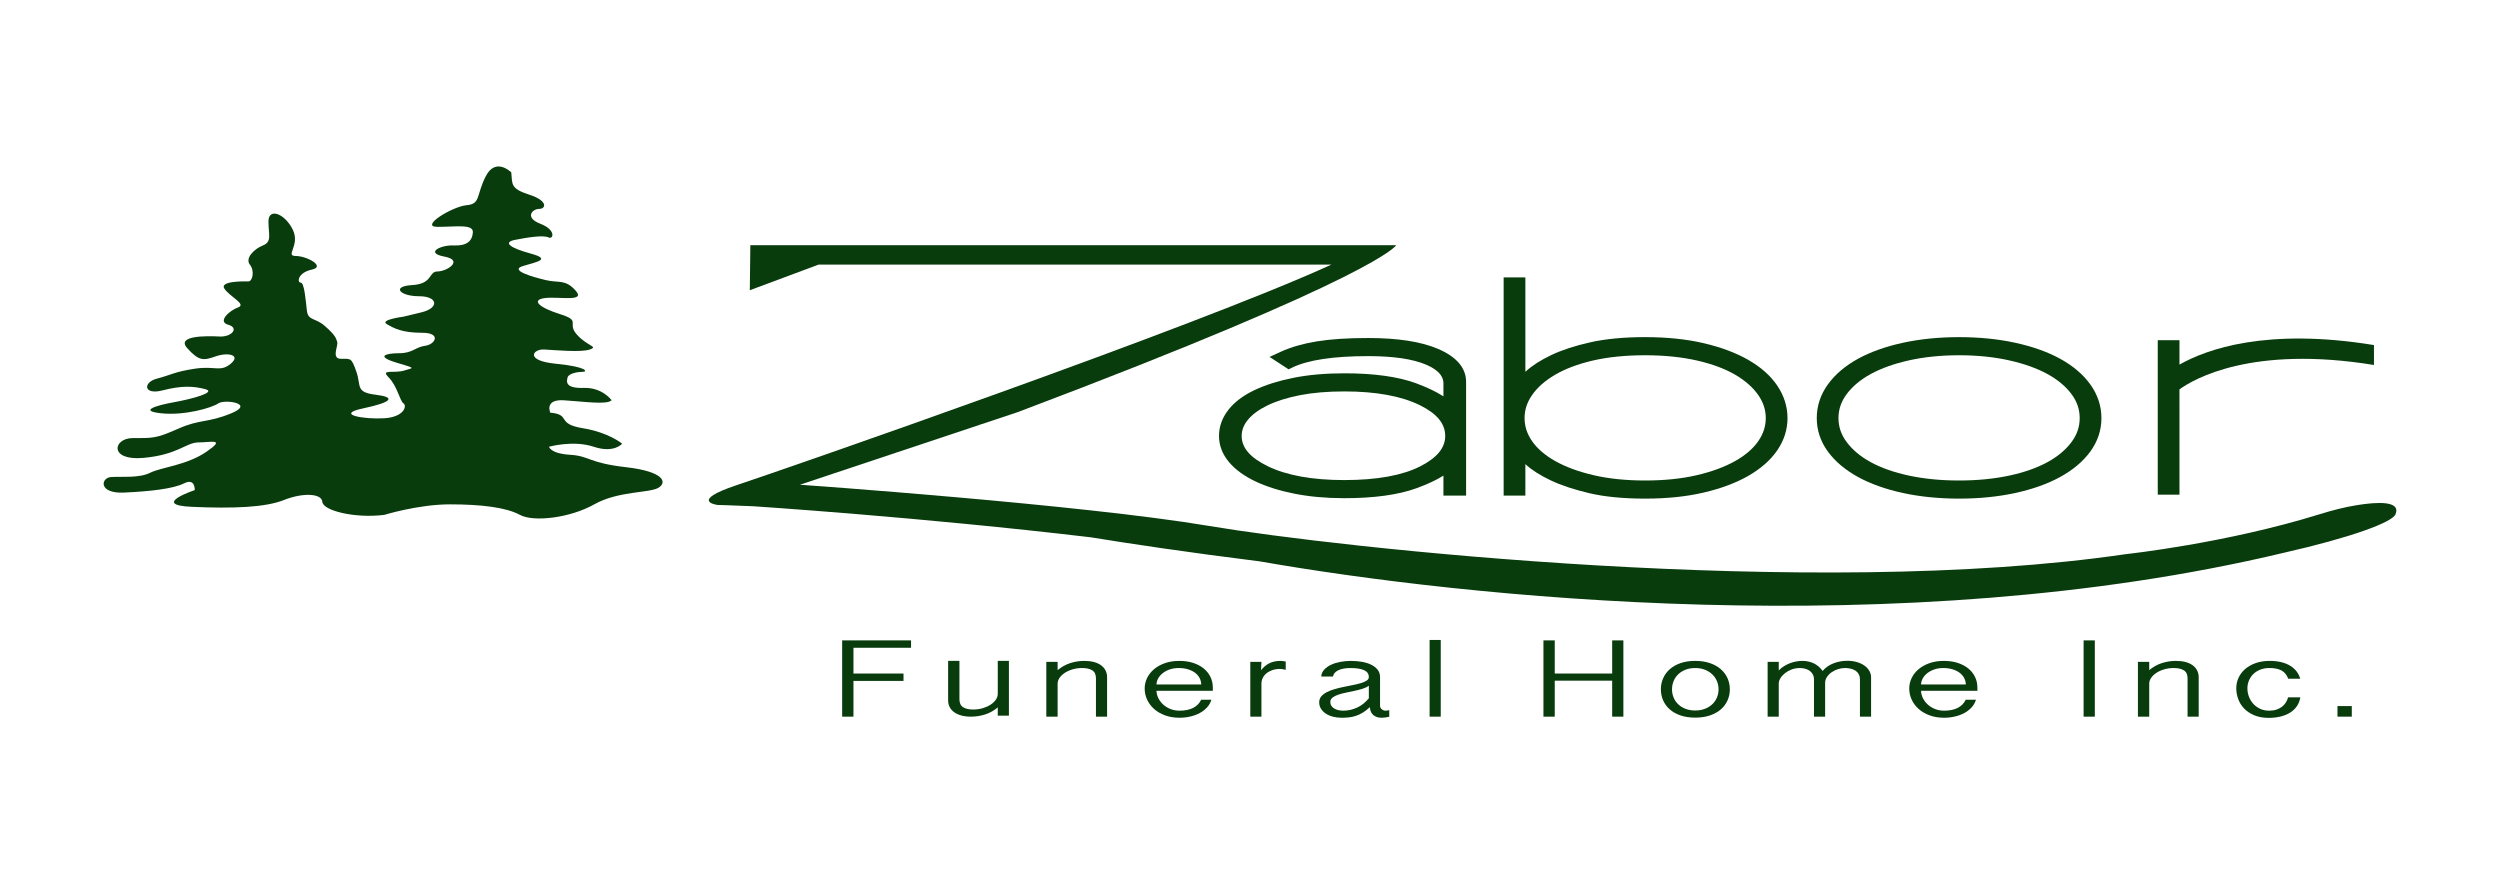 <svg xmlns="http://www.w3.org/2000/svg" xmlns:xlink="http://www.w3.org/1999/xlink" id="Layer_1" x="0px" y="0px" viewBox="0 0 7799.72 2758.96" style="enable-background:new 0 0 7799.72 2758.96;" xml:space="preserve"><style type="text/css">	.st0{fill:#093C0D;}</style><g>	<path class="st0" d="M1952.6,1457.52c-117.88-13.52-112.08-34.78-173.92-38.65c-61.84-3.86-65.7-25.12-65.7-25.12  s75.36-21.26,139.13,0c63.77,21.26,88.89-9.45,88.89-9.45s-40.58-35-123.67-48.52c-83.09-13.53-34.78-42.51-100.48-48.31  c0,0-19.32-42.51,42.51-38.65c61.84,3.86,135.27,14.96,148.79-0.25c0,0-28.99-40.33-86.96-38.4  c-57.97,1.93-54.11-19.32-50.24-32.85c3.86-13.52,34.78-17.39,48.31-17.39s13.53-15.46-85.02-25.12  c-98.55-9.66-71.5-46.38-36.72-44.44c34.78,1.93,115.94,9.52,143-0.07c27.05-9.59-7.73-9.59-40.58-46.3  c-32.85-36.71,15.46-42.51-52.18-63.77c-67.63-21.26-90.82-44.45-48.31-50.24c42.51-5.8,129.47,13.53,96.62-23.19  c-32.85-36.72-52.17-23.19-92.75-32.85c-40.58-9.66-117.32-30.92-70.26-44.45c47.07-13.52,85.71-21.26,21.95-38.65  c-63.77-17.39-86.96-34.78-48.31-42.51c38.65-7.73,88.89-15.46,104.35-7.73c15.46,7.73,25.12-23.19-25.12-42.51  c-50.24-19.33-25.12-46.38-3.87-46.38c21.26,0,28.99-25.12-30.92-44.44c-59.9-19.32-52.17-32.85-56.04-69.57  c0,0-48.31-48.31-79.23,11.59c-30.92,59.91-15.46,86.96-59.9,90.82c-44.45,3.87-148.79,67.63-90.82,67.63  c57.97,0,112.08-9.66,110.15,17.39c-1.93,27.05-19.32,42.51-59.91,40.58c-40.58-1.93-90.82,23.19-28.99,34.78  c61.84,11.6,7.73,46.38-21.26,46.38c-28.99,0-13.53,38.65-79.23,42.51c-65.7,3.86-38.65,34.78,21.26,34.78  c59.9,0,63.77,36.72,7.73,50.24c-56.04,13.53-56.04,13.53-56.04,13.53s-75.36,9.66-52.17,23.19  c23.19,13.53,48.31,27.05,110.15,27.05s40.58,36.72,9.66,40.58c-30.92,3.86-38.65,23.19-81.16,23.19  c-42.51,0-73.43,9.66-9.66,28.99c63.77,19.32,56.04,15.46,25.12,25.12c-30.92,9.66-75.36-5.79-48.31,21.26  c27.05,27.05,34.78,73.43,46.38,81.16c11.59,7.73,1.93,42.51-59.91,46.38c-61.84,3.87-156.52-11.59-65.7-30.92  c90.82-19.32,102.42-34.78,38.65-42.51c-63.77-7.73-44.45-27.05-59.91-71.5c-15.46-44.44-17.39-40.58-48.31-40.58  c-30.92,0-7.73-40.02-11.59-52.86c-3.86-12.84-7.73-22.5-38.65-49.56c-30.92-27.05-52.17-15.46-56.04-48.31  c-3.86-32.85-7.73-86.96-19.32-86.96c-11.6,0-9.66-30.92,34.78-40.58c44.45-9.66-15.46-42.51-50.24-42.51  c-34.78,0,15.46-32.85-9.66-83.09c-25.12-50.24-75.36-67.63-75.36-25.12s11.59,63.77-17.39,75.36  c-28.99,11.6-56.04,40.58-40.58,59.91c15.46,19.32,8.39,52.17-4.5,52.17c-12.89,0-92.12-1.93-74.73,23.19  c17.39,25.12,69.57,48.31,42.51,57.97c-27.05,9.66-65.7,44.45-30.92,54.11c34.78,9.66,11.6,38.65-27.05,36.71  c-38.65-1.93-137.2-3.86-100.48,36.71c36.72,40.58,50.24,38.65,88.89,25.12c38.65-13.53,79.23-3.87,46.38,23.19  c-32.85,27.05-48.31,5.8-112.08,15.46c-63.77,9.66-73.43,19.32-117.88,30.92c-44.45,11.59-42.51,52.17,17.39,36.71  s96.62-13.53,133.34-3.87c36.71,9.66-42.51,30.92-96.62,40.58c-54.11,9.66-114.01,27.05-40.58,34.78s158.46-17.39,177.78-30.92  c19.32-13.52,115.94,0,40.58,30.92s-96.62,17.39-166.19,48.31s-79.23,28.99-141.07,28.99s-75.36,71.5,32.85,61.84  c108.21-9.66,133.33-48.31,171.98-48.31c38.65,0,86.96-13.53,25.12,28.99c-61.84,42.51-141.06,48.31-175.85,65.7  s-88.89,11.17-121.74,13.31c-32.85,2.15-40.58,52.39,40.58,48.52c81.16-3.87,152.66-11.6,187.44-28.99  c34.78-17.39,32.85,21.26,32.85,21.26s-139.13,46.38-9.66,52.17c129.47,5.8,229.96,1.93,287.93-21.26  c57.97-23.19,117.88-21.26,119.81,5.8c1.93,27.05,100.49,52.17,193.24,40.58c0,0,106.28-32.85,204.83-32.85  c98.55,0,175.85,9.66,218.36,32.85c42.51,23.19,156.52,9.66,231.89-32.85c75.36-42.51,173.92-34.78,200.97-52.18  C2082.07,1503.9,2070.47,1471.05,1952.6,1457.52z"></path>	<path class="st0" d="M7353.79,1575.9c-39.89,6.41-79.01,16.71-117.6,28.69c-293.21,91.03-602.69,124.11-602.69,124.11  c-979.08,144.28-2463.16-20.61-2859.94-87.6c-396.78-66.99-1277.96-128.83-1277.96-128.83l680.2-226.74  c1133.67-427.7,1180.05-520.46,1180.05-520.46H2341.01l-1.69,140.44l214.25-79.89H4153.6  c-421.26,193.24-1704.37,637.69-1855.1,687.93c-150.73,50.24-59.9,61.83-59.9,61.83s40.28,1,111.89,4.1  c0.02,0,525.57,34.34,1052.19,96.82c118.91,19.33,299.84,46.71,527.9,75.16c0.07,0.01,0.15,0.02,0.22,0.04  c625.27,109.64,1995.43,259.43,3193.79-26.74h-0.02c212.64-48.15,338.44-95.38,348.88-119.74  C7492,1561.74,7416.87,1565.76,7353.79,1575.9z"></path>	<path class="st0" d="M4758.98,1447.98c18.93,17.74,45.4,34.72,78.67,50.53c32.67,15.52,73.43,29.06,121.15,40.26  c47.74,11.2,106.27,16.88,173.95,16.88c67.6,0,129.04-6.35,182.63-18.91c54.03-12.66,100.71-30.13,138.77-51.9  c39.1-22.39,69.49-49.04,90.27-79.2c21.49-31.2,32.4-65.25,32.4-101.23c0-35.9-10.86-70.14-32.31-101.8  c-20.8-30.65-51.2-57.56-90.37-79.99c-38.1-21.79-84.77-39.23-138.74-51.9c-53.59-12.56-115.03-18.91-182.63-18.91  c-65.92,0-123.54,5.43-171.24,16.17c-47.79,10.71-88.63,24.05-121.34,39.61c-33.32,15.83-60.22,33.05-79.91,51.18  c-0.42,0.4-0.86,0.8-1.28,1.17V865.48l-67.81,0.08v680.57h67.81V1447.98z M4779.99,1232.37c16.38-23.61,40.45-44.81,71.54-63.07  c31.93-18.72,71.73-33.72,118.26-44.49c47.07-10.9,101.88-16.44,162.96-16.44c59.42,0,113.86,5.54,161.77,16.44  c47.3,10.8,87.5,25.77,119.43,44.49c31.1,18.26,55.15,39.48,71.54,63.07c15.81,22.83,23.5,46.4,23.5,72.05  c0,25.66-7.7,49.23-23.5,72.05c-16.29,23.46-40.64,44.39-72.38,62.17c-32.86,18.39-73.2,33.21-119.89,44.03  c-47.01,10.9-101,16.44-160.47,16.44c-59.53,0-113.5-5.54-160.47-16.44c-46.67-10.8-87-25.62-119.89-44.05  c-31.79-17.78-56.13-38.69-72.4-62.15c-15.81-22.75-23.5-46.32-23.5-72.05C4756.48,1278.71,4764.18,1255.14,4779.99,1232.37z"></path>	<path class="st0" d="M5797.3,1488.43c38.9,21.28,86.01,38.01,140,49.74c53.51,11.6,112.32,17.49,174.83,17.49  c62.48,0,121.3-5.89,174.83-17.49c53.97-11.72,101.09-28.45,140-49.74c39.84-21.79,71.44-48.31,93.96-78.82  c23.4-31.75,35.27-67.14,35.27-105.2c0-37.97-11.83-73.53-35.18-105.76c-22.52-31.01-54.18-57.81-94.06-79.61  c-38.83-21.26-85.93-37.97-139.98-49.74c-53.53-11.6-112.35-17.49-174.83-17.49c-62.51,0-121.32,5.89-174.83,17.49  c-54.08,11.76-101.17,28.47-140,49.74c-39.94,21.85-71.58,48.65-94.04,79.61c-23.36,32.1-35.18,67.71-35.18,105.76  c0,38.14,11.87,73.56,35.27,105.17C5725.78,1440.08,5757.4,1466.6,5797.3,1488.43z M5761.47,1229.54  c17.93-24.11,43.19-45.19,75.09-62.63c32.94-18.01,73.28-32.4,119.92-42.75c47.05-10.46,99.43-15.79,155.67-15.79  c56.17,0,108.55,5.33,155.69,15.81c46.63,10.36,86.97,24.74,119.87,42.71c31.89,17.47,57.16,38.54,75.11,62.65  c17.21,23.15,25.58,47.64,25.58,74.88c0,27.26-8.37,51.75-25.58,74.88c-17.93,24.11-43.19,45.19-75.09,62.63  c-32.84,17.95-73.11,32.1-119.71,42.02c-47.2,10.06-99.64,15.16-155.87,15.16c-56.3,0-108.74-5.1-155.88-15.16  c-46.57-9.92-86.83-24.05-119.71-42c-31.91-17.47-57.18-38.54-75.09-62.65l-0.02-0.02c-17.21-23.11-25.58-47.6-25.58-74.86  C5735.87,1277.18,5744.23,1252.69,5761.47,1229.54z"></path>	<path class="st0" d="M6799.67,1214.67c44.22-31.86,225.68-138.29,606.83-75.94v-62.15c-334.72-54.72-521.79,12.7-606.79,60.91  l0.04-76.16h-67.79v482.07h67.79L6799.67,1214.67z"></path>	<path class="st0" d="M4108.74,1065c-43.38,7.09-81.23,17.93-112.47,32.27l-35.35,16.23l59.46,38.83l10.95-5.37  c48.67-23.82,128.68-35.9,237.86-35.9c78.21,0,138.93,9.02,180.49,26.82c53.68,22.98,53.68,50.2,53.68,59.13v39.52  c-22.35-14.38-50.51-27.82-84.98-40.64c-55.94-20.74-131.38-31.24-224.21-31.24c-58.48,0-111.76,4.72-158.41,14.01  c-46.97,9.39-87.92,22.31-121.7,38.37c-35.29,16.75-62.65,37.36-81.33,61.23c-19.63,25.06-29.56,52.61-29.56,81.88  c0,29.61,10.59,57.14,31.43,81.82c19.48,23.11,47.14,43.26,82.21,59.95c33.88,16.1,74.83,29.02,121.74,38.37  c46.65,9.29,99.01,14.01,155.62,14.01c92.87,0,168.73-10.5,225.49-31.2c34.2-12.5,61.96-25.48,83.7-39.21v62.25h70.72v-354.57  c0-43.68-29.63-78.46-88.09-103.35c-52.44-22.35-125.39-33.67-216.81-33.67C4205.36,1054.54,4151.37,1058.06,4108.74,1065z   M4431.67,1454.57c-55.94,28.66-135.85,43.19-237.5,43.19c-99.97,0-180.47-14.59-239.24-43.38  c-54.54-26.65-81.04-57.47-81.04-94.23c0-17.76,6.16-34.03,18.85-49.74c13.65-16.9,34.11-32.1,60.81-45.16  c27.82-13.61,62.02-24.45,101.67-32.21c40.13-7.86,86.89-11.85,138.95-11.85c98.11,0,177.22,14.36,235.09,42.69  c53.59,26.21,79.66,57.7,79.66,96.26C4508.91,1397.07,4483.65,1427.96,4431.67,1454.57z"></path>	<polygon class="st0" points="2627.43,2235.9 2662.7,2235.9 2662.7,2124.37 2818.87,2124.37 2818.87,2101.35 2662.7,2101.35   2662.7,2020.96 2842.37,2020.96 2842.37,1997.93 2627.43,1997.93  "></polygon>	<path class="st0" d="M3112.92,2164.75c0,6.29-1.99,12.35-6,18.22c-4,5.83-9.5,11.03-16.46,15.56c-6.96,4.53-15.1,8.18-24.41,10.95  c-9.33,2.77-19.29,4.15-29.9,4.15c-13.42,0-23.9-2.41-31.47-7.25c-7.57-4.84-11.36-13.13-11.36-24.83v-119.64h-35.27v122.85  c0,7.93,1.61,15.03,4.84,21.32c3.21,6.29,7.93,11.64,14.09,16.04c6.19,4.4,13.67,7.8,22.48,10.19c8.79,2.39,18.66,3.59,29.63,3.59  c15.16,0,29.86-2.26,44.14-6.79c14.28-4.53,27.51-11.89,39.69-22.08v25.85h34.74v-170.97h-34.74V2164.75z"></path>	<path class="st0" d="M3435.17,2075.58c-6.1-4.45-13.55-7.84-22.33-10.19c-8.79-2.31-18.77-3.48-29.9-3.48  c-14.8,0-29.33,2.26-43.61,6.79s-27.51,11.89-39.69,22.08v-25.85h-35.27v170.97h35.27v-102.85c0-6.29,1.99-12.35,6-18.22  c4-5.83,9.46-11.03,16.33-15.56s14.97-8.18,24.28-10.95c9.31-2.77,19.29-4.15,29.9-4.15c13.4,0,23.95,2.43,31.6,7.25  c7.67,4.86,11.49,13.06,11.49,24.64v119.83h34.74v-122.85c0-7.93-1.61-15.03-4.84-21.32  C3445.93,2085.43,3441.28,2080.06,3435.17,2075.58z"></path>	<path class="st0" d="M3755.63,2085.68c-9.06-7.42-20.02-13.23-32.92-17.45c-12.87-4.21-27.32-6.33-43.34-6.33  c-16.54,0-31.47,2.33-44.79,6.98c-13.31,4.65-24.68,10.95-34.09,18.87c-9.39,7.93-16.63,17.09-21.66,27.45  c-5.05,10.4-7.59,21.3-7.59,32.75c0,12.33,2.58,24.01,7.72,35.02c5.14,11.01,12.39,20.7,21.81,29.06  c9.39,8.37,20.8,14.99,34.2,19.9c13.42,4.91,28.39,7.36,44.93,7.36c11.49,0,22.67-1.26,33.55-3.77  c10.88-2.52,20.76-6.16,29.65-10.95c8.87-4.78,16.48-10.65,22.85-17.66c6.35-6.96,10.82-14.93,13.44-23.86h-31.87  c-10.97,22.77-33.51,34.16-67.62,34.16c-10.11,0-19.5-1.72-28.2-5.18c-8.72-3.46-16.25-8.09-22.6-13.88s-11.41-12.41-15.14-19.92  c-3.75-7.46-5.7-15.18-5.87-23.11h175.75v-10c0-11.95-2.45-22.98-7.32-33.11C3771.62,2101.89,3764.66,2093.11,3755.63,2085.68z   M3608.08,2135.5c0.17-6.79,2.03-13.27,5.6-19.44s8.41-11.6,14.51-16.33c6.08-4.7,13.31-8.47,21.66-11.32  c8.37-2.81,17.42-4.24,27.17-4.24c10.78,0,20.53,1.32,29.25,3.96c8.7,2.64,16.1,6.27,22.18,10.84c6.1,4.61,10.8,10.04,14.11,16.33  c3.29,6.29,5.05,13.02,5.22,20.19H3608.08z"></path>	<path class="st0" d="M3995.1,2061.91c-13.42,0-25.08,2.5-35,7.46c-9.94,4.97-18.56,12.22-25.85,21.79l1.3-26.23h-34.74v170.97  h34.74v-103.04c0-6.04,1.3-11.83,3.92-17.36c2.6-5.54,6.44-10.4,11.49-14.64c5.05-4.19,11.18-7.57,18.41-10.09  c7.21-2.52,15.45-3.77,24.68-3.77c4.17,0,9.92,0.94,17.24,2.83v-25.85c-2.43-0.63-5.14-1.13-8.09-1.51  S3997.53,2061.91,3995.1,2061.91z"></path>	<path class="st0" d="M4316.05,2215.89c-2.08-0.88-3.92-2.01-5.47-3.4c-1.57-1.38-2.79-2.96-3.67-4.72c-0.86-1.76-1.3-3.52-1.3-5.28  v-90.01c0-9.06-2.56-16.8-7.7-23.21c-5.14-6.42-11.97-11.66-20.51-15.75c-8.53-4.09-18.28-7.05-29.25-8.89  c-10.97-1.8-22.29-2.73-33.95-2.73c-10.63,0-21.24,0.99-31.87,2.94c-10.61,1.95-20.28,4.91-28.98,8.85  c-8.7,3.98-15.94,9.04-21.68,15.2s-8.97,13.46-9.67,21.89h36.57c1.05-4.78,3.12-8.83,6.27-12.18c3.12-3.31,7.13-6.06,12.01-8.2  c4.86-2.14,10.4-3.71,16.59-4.72c6.16-1.01,12.83-1.51,19.98-1.51c18.1,0,32.14,2.2,42.17,6.6c10,4.4,15.01,11.64,15.01,21.7  c0,4.28-2.22,7.9-6.65,10.86c-4.45,2.96-10.27,5.54-17.51,7.72c-7.23,2.22-15.5,4.24-24.8,6.04c-9.31,1.85-18.81,3.75-28.47,5.77  c-9.67,2.01-19.14,4.32-28.45,6.9c-9.33,2.58-17.59,5.72-24.83,9.44c-7.21,3.71-13.04,8.14-17.49,13.29  c-4.45,5.16-6.67,11.39-6.67,18.68c0,7.3,1.85,13.9,5.49,19.81s8.62,10.99,14.89,15.18c6.27,4.24,13.67,7.46,22.21,9.73  c8.51,2.26,17.65,3.4,27.4,3.4c7.67,0,15.16-0.38,22.46-1.13c7.32-0.75,14.59-2.33,21.81-4.72c7.23-2.39,14.47-5.77,21.68-10.09  c7.23-4.36,14.59-10.04,22.08-17.09c0.86,11.32,4.65,19.67,11.34,25.01c6.71,5.33,15.03,8.01,24.95,8.01  c4.17,0,8.01-0.25,11.49-0.75s7.74-1.26,12.79-2.26v-20.76c-4.7,1.13-8.53,1.7-11.49,1.7  C4320.42,2217.22,4318.15,2216.78,4316.05,2215.89z M4270.62,2178.53c-10.61,13.08-22.9,22.81-36.82,29.15  c-13.92,6.37-28.2,9.54-42.84,9.54c-5.05,0-9.96-0.5-14.74-1.51c-4.8-1.01-9.1-2.6-12.94-4.8c-3.84-2.2-6.92-5.03-9.27-8.51  c-2.35-3.44-3.52-7.63-3.52-12.54c0-5.41,2.31-9.9,6.92-13.5c4.61-3.56,10.53-6.58,17.76-9.06c7.21-2.43,15.37-4.57,24.41-6.42  c9.06-1.8,18.07-3.69,27.05-5.66c8.95-1.93,17.32-4.15,25.06-6.58c7.76-2.47,14.07-5.58,18.93-9.35V2178.53z"></path>	<rect x="4460.21" y="1996.61" class="st0" width="34.74" height="239.28"></rect>	<polygon class="st0" points="5029.78,2101.35 4850.63,2101.35 4850.63,1997.93 4815.36,1997.93 4815.36,2235.9 4850.63,2235.9   4850.63,2123.61 5029.78,2123.61 5029.78,2235.9 5064.77,2235.9 5064.77,1997.93 5029.78,1997.93  "></polygon>	<path class="st0" d="M5368.87,2087.95c-9.14-8.05-20.44-14.4-33.95-19.06c-13.48-4.66-28.85-6.98-46.09-6.98  c-17.24,0-32.52,2.33-45.84,6.98c-13.31,4.65-24.51,11.01-33.55,19.06c-9.06,8.05-15.94,17.45-20.63,28.22  c-4.72,10.74-7.07,22.23-7.07,34.43c0,12.2,2.35,23.69,7.07,34.43c4.7,10.78,11.57,20.15,20.63,28.14  c9.04,7.99,20.23,14.28,33.55,18.87c13.31,4.57,28.6,6.88,45.84,6.88c17.24,0,32.6-2.31,46.09-6.88  c13.5-4.59,24.81-10.88,33.95-18.87c9.14-7.99,16.1-17.36,20.91-28.14c4.78-10.74,7.17-22.23,7.17-34.43  c0-12.2-2.39-23.69-7.17-34.43C5384.97,2105.39,5378.01,2096,5368.87,2087.95z M5356.6,2176.27c-3.4,8.05-8.28,15.08-14.64,21.05  c-6.35,5.98-14.01,10.69-22.98,14.13c-8.95,3.48-19.02,5.2-30.15,5.2c-11.15,0-21.2-1.72-30.17-5.2  c-8.95-3.44-16.59-8.16-22.83-14.13c-6.27-5.98-11.07-13-14.36-21.05c-3.31-8.05-4.97-16.61-4.97-25.66s1.66-17.61,4.97-25.66  c3.29-8.05,8.09-15.1,14.36-21.14c6.25-6.04,13.88-10.82,22.83-14.34c8.97-3.52,19.02-5.28,30.17-5.28  c11.13,0,21.2,1.76,30.15,5.28c8.97,3.52,16.63,8.3,22.98,14.34c6.35,6.04,11.24,13.08,14.64,21.14c3.4,8.05,5.1,16.61,5.1,25.66  S5360,2168.21,5356.6,2176.27z"></path>	<path class="st0" d="M5816.64,2076.44c-6.6-4.65-14.49-8.3-23.63-10.95c-9.14-2.64-19.1-3.96-29.9-3.96  c-6.63,0-13.5,0.61-20.63,1.8c-7.15,1.2-14.11,3.08-20.88,5.66c-6.79,2.58-13.19,5.83-19.21,9.81c-6,3.94-11.28,8.76-15.79,14.43  c-8.72-11.45-18.41-19.54-29.12-24.24c-10.71-4.74-21.97-7.09-33.82-7.09c-6.1,0-12.41,0.57-18.93,1.7s-13.06,2.89-19.58,5.28  c-6.52,2.39-12.85,5.47-18.93,9.25c-6.1,3.77-11.66,8.3-16.71,13.59v-26.8h-34.74v170.97h34.74v-103.41c0-5.16,1.7-10.59,5.1-16.31  c3.4-5.72,8.05-10.95,13.96-15.68c5.91-4.7,12.83-8.6,20.76-11.7c7.93-3.06,16.5-4.61,25.73-4.61c4.7,0,9.67,0.57,14.89,1.7  c5.22,1.13,10,3.08,14.36,5.85c4.34,2.77,7.97,6.48,10.84,11.13s4.3,10.57,4.3,17.74v115.3h34.74v-105.3  c0-6.54,1.87-12.64,5.62-18.3c3.73-5.66,8.51-10.57,14.36-14.72c5.83-4.15,12.43-7.42,19.84-9.81c7.4-2.39,14.76-3.59,22.08-3.59  c5.39,0,10.86,0.57,16.44,1.7s10.63,3.08,15.16,5.85c4.53,2.77,8.18,6.48,10.97,11.13s4.17,10.57,4.17,17.74v115.3h34.74v-122.47  c0-7.3-1.85-14.11-5.49-20.49C5828.4,2086.61,5823.26,2081.09,5816.64,2076.44z"></path>	<path class="st0" d="M6140.99,2085.68c-9.06-7.42-20.02-13.23-32.92-17.45c-12.87-4.21-27.32-6.33-43.34-6.33  c-16.54,0-31.47,2.33-44.79,6.98c-13.31,4.65-24.68,10.95-34.09,18.87c-9.39,7.93-16.63,17.09-21.66,27.45  c-5.05,10.4-7.59,21.3-7.59,32.75c0,12.33,2.58,24.01,7.72,35.02c5.14,11.01,12.39,20.7,21.81,29.06  c9.39,8.37,20.8,14.99,34.2,19.9c13.42,4.91,28.39,7.36,44.93,7.36c11.49,0,22.67-1.26,33.55-3.77  c10.88-2.52,20.76-6.16,29.65-10.95c8.87-4.78,16.48-10.65,22.85-17.66c6.35-6.96,10.82-14.93,13.44-23.86h-31.87  c-10.97,22.77-33.51,34.16-67.62,34.16c-10.11,0-19.5-1.72-28.2-5.18c-8.72-3.46-16.25-8.09-22.6-13.88  c-6.35-5.79-11.41-12.41-15.14-19.92c-3.75-7.46-5.7-15.18-5.87-23.11h175.75v-10c0-11.95-2.45-22.98-7.32-33.11  C6156.99,2101.89,6150.03,2093.11,6140.99,2085.68z M5993.44,2135.5c0.17-6.79,2.03-13.27,5.6-19.44  c3.56-6.16,8.41-11.6,14.51-16.33c6.08-4.7,13.31-8.47,21.66-11.32c8.37-2.81,17.42-4.24,27.17-4.24c10.78,0,20.53,1.32,29.25,3.96  c8.7,2.64,16.1,6.27,22.18,10.84c6.1,4.61,10.8,10.04,14.11,16.33c3.29,6.29,5.05,13.02,5.22,20.19H5993.44z"></path>	<rect x="6500.59" y="1997.93" class="st0" width="35" height="237.96"></rect>	<path class="st0" d="M6840.87,2075.58c-6.1-4.45-13.54-7.84-22.33-10.19c-8.79-2.31-18.77-3.48-29.9-3.48  c-14.8,0-29.33,2.26-43.61,6.79c-14.28,4.53-27.51,11.89-39.69,22.08v-25.85h-35.27v170.97h35.27v-102.85  c0-6.29,1.99-12.35,6-18.22c4-5.83,9.46-11.03,16.33-15.56s14.97-8.18,24.28-10.95c9.31-2.77,19.29-4.15,29.9-4.15  c13.4,0,23.95,2.43,31.6,7.25c7.67,4.86,11.49,13.06,11.49,24.64v119.83h34.74v-122.85c0-7.93-1.61-15.03-4.84-21.32  C6851.63,2085.43,6846.98,2080.06,6840.87,2075.58z"></path>	<path class="st0" d="M7131.53,2191.74c-3.15,5.03-7.15,9.44-12.01,13.21c-4.89,3.77-10.63,6.77-17.24,8.97  c-6.63,2.2-14.19,3.29-22.73,3.29c-10.61,0-20.11-1.99-28.45-5.93c-8.37-3.98-15.45-9.18-21.28-15.68  c-5.85-6.46-10.32-13.88-13.46-22.27c-3.12-8.35-4.7-16.94-4.7-25.75c0-8.43,1.57-16.48,4.7-24.15  c3.15-7.67,7.61-14.41,13.46-20.19c5.83-5.79,13-10.4,21.53-13.86c8.53-3.46,18.28-5.2,29.25-5.2c15.33,0,27.72,2.52,37.22,7.55  c9.48,5.03,16.59,13.65,21.28,25.85h37.34c-2.26-8.05-5.91-15.47-10.97-22.27c-5.05-6.79-11.49-12.66-19.33-17.63  c-7.82-4.97-17.19-8.85-28.08-11.62c-10.88-2.77-23.19-4.15-36.95-4.15c-15.85,0-30.17,2.2-42.96,6.6  c-12.79,4.4-23.71,10.44-32.77,18.12c-9.06,7.67-16.06,16.73-21.03,27.17c-4.95,10.44-7.44,21.7-7.44,33.78  c0,10.95,1.97,21.93,5.89,32.92c3.9,11.03,10,20.91,18.26,29.65c8.28,8.74,18.81,15.85,31.62,21.3  c12.79,5.49,27.97,8.22,45.56,8.22c13.92,0,26.59-1.49,37.99-4.45c11.41-2.94,21.32-7.17,29.77-12.62  c8.45-5.49,15.29-12.18,20.51-20.11s8.62-16.86,10.17-26.8h-38.12C7137,2181.36,7134.65,2186.71,7131.53,2191.74z"></path>	<rect x="7292.67" y="2202.87" class="st0" width="44.64" height="33.02"></rect></g></svg>